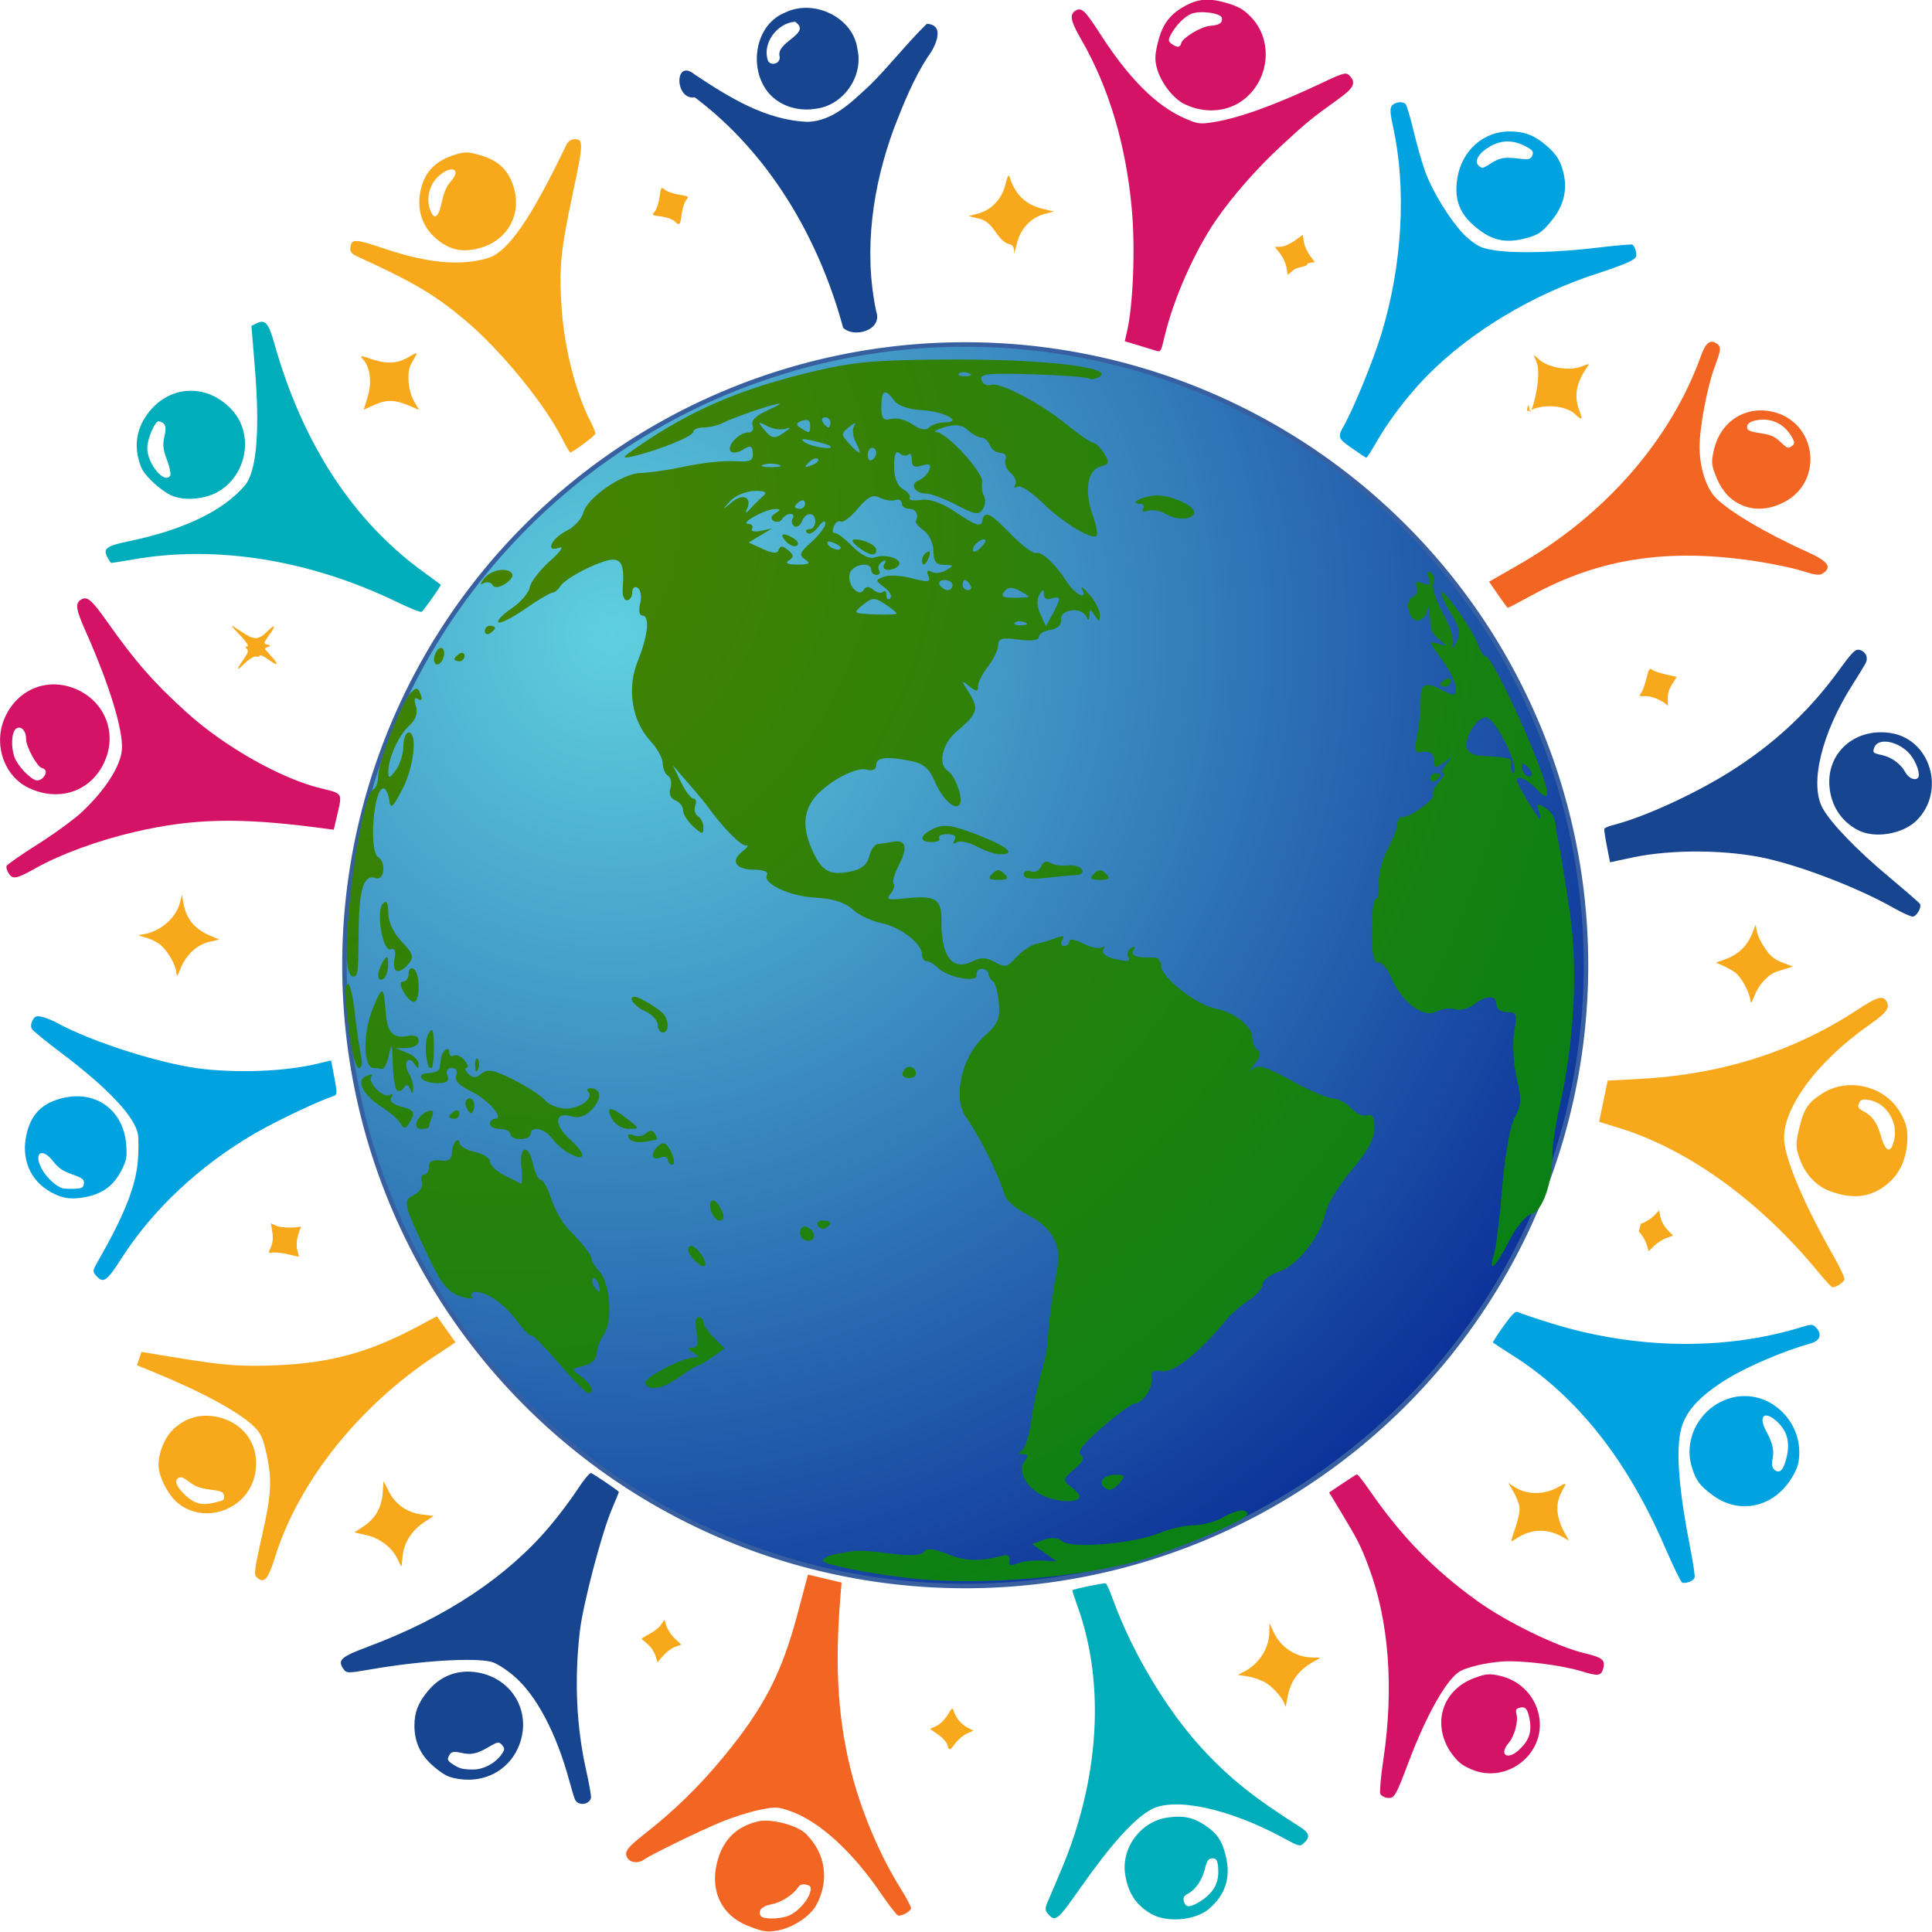 <?xml version="1.0" encoding="UTF-8" standalone="no"?>
<!-- Created with Inkscape (http://www.inkscape.org/) -->

<svg
   width="300"
   height="300"
   viewBox="0 0 79.375 79.375"
   version="1.1"
   id="svg1"
   xml:space="preserve"
   sodipodi:docname="favicon.svg"
   inkscape:version="1.3.2 (091e20e, 2023-11-25, custom)"
   xmlns:inkscape="http://www.inkscape.org/namespaces/inkscape"
   xmlns:sodipodi="http://sodipodi.sourceforge.net/DTD/sodipodi-0.dtd"
   xmlns:xlink="http://www.w3.org/1999/xlink"
   xmlns="http://www.w3.org/2000/svg"
   xmlns:svg="http://www.w3.org/2000/svg"><sodipodi:namedview
     id="namedview1"
     pagecolor="#505050"
     bordercolor="#eeeeee"
     borderopacity="1"
     inkscape:showpageshadow="0"
     inkscape:pageopacity="0"
     inkscape:pagecheckerboard="0"
     inkscape:deskcolor="#505050"
     inkscape:zoom="1.6966682"
     inkscape:cx="150.29456"
     inkscape:cy="149.99986"
     inkscape:window-width="1366"
     inkscape:window-height="705"
     inkscape:window-x="-8"
     inkscape:window-y="-8"
     inkscape:window-maximized="1"
     inkscape:current-layer="svg1" /><defs
     id="defs1"><radialGradient
       id="radialGradient4214"
       gradientUnits="userSpaceOnUse"
       cy="188.82"
       cx="269.59"
       r="250.61"
       gradientTransform="matrix(0.63,0,0,0.63,51.586,-36.081)"><stop
         id="stop4207"
         style="stop-color:#0089af"
         offset="0" /><stop
         id="stop4208"
         style="stop-color:#000092;stop-opacity:1;"
         offset="1" /></radialGradient><radialGradient
       id="radialGradient4215"
       gradientUnits="userSpaceOnUse"
       cy="165.75"
       cx="246.85"
       gradientTransform="matrix(0.636,0,0,0.633,49.932,-36.118)"
       r="280.09"><stop
         id="stop1709"
         style="stop-color:#5e6700"
         offset="0" /><stop
         id="stop1710"
         style="stop-color:#008000;stop-opacity:1;"
         offset="1" /></radialGradient><radialGradient
       inkscape:collect="always"
       xlink:href="#radialGradient58-78-8-9"
       id="radialGradient56-2-7-7"
       gradientUnits="userSpaceOnUse"
       gradientTransform="matrix(0.63,0,0,0.63,51.586,-36.081)"
       cx="269.59"
       cy="188.82"
       r="250.61" /><radialGradient
       id="radialGradient58-78-8-9"
       gradientUnits="userSpaceOnUse"
       cy="188.82"
       cx="269.59"
       r="250.61"
       gradientTransform="matrix(0.63,0,0,0.63,51.586,-36.081)"><stop
         id="stop57-1-8-4"
         style="stop-color:#5fd0df;stop-opacity:1;"
         offset="0" /><stop
         id="stop58-98-9-0"
         style="stop-color:#001b8f;stop-opacity:1;"
         offset="1" /></radialGradient><radialGradient
       inkscape:collect="always"
       xlink:href="#radialGradient81-9-2-5"
       id="radialGradient57-5-6-6"
       gradientUnits="userSpaceOnUse"
       gradientTransform="matrix(0.636,0,0,0.633,49.932,-36.118)"
       cx="246.85"
       cy="165.75"
       r="280.09" /><radialGradient
       id="radialGradient81-9-2-5"
       gradientUnits="userSpaceOnUse"
       cy="165.75"
       cx="246.85"
       gradientTransform="matrix(0.636,0,0,0.633,49.932,-36.118)"
       r="280.09"><stop
         id="stop80-33-2-3"
         style="stop-color:#498200;stop-opacity:1;"
         offset="0" /><stop
         id="stop81-7-6-6"
         style="stop-color:#008018;stop-opacity:1;"
         offset="1" /></radialGradient></defs><g
     id="g927-5-5"
     transform="matrix(0.345,0,0,0.345,31.627,-127.199)"
     inkscape:export-filename="logo-300x300.jpg"
     inkscape:export-xdpi="96"
     inkscape:export-ydpi="96"><g
       id="g250089-0-7-8"
       transform="matrix(0.954,0,0,0.954,-230.079,365.253)"
       style="stroke-width:1.048"><path
         id="path2335-6-4-0-6"
         style="color:#000000;display:block;fill:url(#radialGradient56-2-7-7);fill-rule:evenodd;stroke:#3860a1;stroke-width:0.566"
         d="m 343.053,124.094 a 77.487,77.487 0 1 1 -154.974,0 77.487,77.487 0 1 1 154.974,0 z" /><path
         id="path1086-1-0-8-6"
         style="fill:url(#radialGradient57-5-6-6);stroke-width:0.83"
         d="m 258.586,200.601 c -4.822,-0.546 -10.495,-1.662 -10.781,-2.119 -0.171,-0.279 0.615,-0.685 1.745,-0.907 2.703,-0.52 2.748,-0.52 6.885,-0.019 2.354,0.292 3.712,0.203 3.998,-0.26 0.298,-0.495 1.174,-0.4 2.944,0.311 2.259,0.901 4.023,0.945 6.948,0.165 0.558,-0.146 0.876,0.108 0.768,0.616 -0.133,0.616 0.152,0.73 0.952,0.393 0.622,-0.267 1.992,-0.431 3.039,-0.381 l 1.904,0.108 -1.529,-1.079 -1.529,-1.079 1.453,-0.539 c 0.926,-0.343 1.77,-0.267 2.335,0.203 1.136,0.939 8.941,0.267 12.075,-1.041 1.244,-0.52 3.154,-0.958 4.245,-0.971 1.091,-0.013 2.697,-0.425 3.572,-0.926 1.764,-1.009 3.173,-1.212 3.173,-0.457 0,0.571 -6.225,3.338 -11.739,5.229 -7.494,2.557 -21.2,3.801 -30.458,2.754 z m 16.948,-10.184 c -2.278,-0.933 -3.553,-3.198 -2.519,-4.48 0.451,-0.558 0.381,-0.8 -0.235,-0.806 -0.609,-0.006 -0.654,-0.146 -0.14,-0.476 0.4,-0.254 0.926,-1.891 1.161,-3.636 0.235,-1.745 0.806,-4.461 1.256,-6.028 0.457,-1.574 0.825,-3.426 0.825,-4.124 -0.013,-1.345 0.546,-5.578 1.193,-9.093 0.52,-2.817 -0.736,-5 -3.75,-6.542 -1.333,-0.679 -2.583,-1.726 -2.773,-2.322 -0.945,-2.951 -3.141,-7.38 -4.886,-9.848 -1.707,-2.418 -0.546,-7.576 2.278,-10.095 1.701,-1.517 1.992,-2.183 1.821,-4.163 -0.108,-1.294 -0.431,-2.5 -0.711,-2.671 -0.286,-0.178 -0.539,-0.603 -0.577,-0.952 -0.032,-0.349 -0.412,-0.635 -0.85,-0.635 -0.438,0 -0.723,0.349 -0.641,0.774 0.197,1.009 -3.604,0.305 -4.797,-0.882 -0.463,-0.463 -1.104,-0.844 -1.428,-0.844 -0.324,0 -0.59,-0.381 -0.59,-0.844 0,-1.358 -2.678,-3.426 -5.076,-3.915 -1.225,-0.247 -2.849,-1.028 -3.611,-1.732 -0.933,-0.857 -2.456,-1.333 -4.613,-1.447 -3.306,-0.178 -6.701,-1.802 -6.034,-2.874 0.203,-0.336 -0.482,-0.609 -1.529,-0.609 -2.38,0 -3.109,-1.066 -1.567,-2.272 0.647,-0.508 0.863,-0.844 0.482,-0.755 -0.577,0.146 -3.014,-2.335 -4.835,-4.905 -0.247,-0.349 -1.313,-1.637 -2.373,-2.855 l -1.929,-2.221 0.996,2.062 c 0.546,1.136 1.25,2.062 1.561,2.062 0.311,0 0.412,0.4 0.228,0.888 -0.19,0.489 -0.038,1.072 0.336,1.307 0.374,0.228 0.679,0.876 0.679,1.428 0,0.882 -0.165,0.869 -1.269,-0.133 -0.698,-0.635 -1.269,-1.542 -1.269,-2.024 0,-0.476 -0.438,-1.041 -0.971,-1.244 -0.596,-0.228 -0.831,-0.819 -0.609,-1.517 0.197,-0.622 0.064,-1.32 -0.298,-1.548 -0.362,-0.222 -0.66,-0.92 -0.66,-1.542 0,-0.628 -0.692,-1.885 -1.529,-2.792 -2.335,-2.513 -2.976,-6.58 -1.58,-10.013 1.275,-3.154 1.523,-5.654 0.558,-5.654 -0.368,0 -0.482,-0.66 -0.267,-1.517 0.209,-0.838 0.07,-1.707 -0.305,-1.942 -0.381,-0.235 -0.685,0.019 -0.685,0.565 0,0.546 -0.298,0.99 -0.66,0.99 -0.362,0 -0.603,-0.641 -0.533,-1.428 0.228,-2.709 -0.083,-3.649 -1.212,-3.649 -1.44,0 -5.914,2.259 -6.574,3.319 -0.273,0.444 -0.717,0.806 -0.99,0.812 -0.279,0.006 -1.821,0.92 -3.433,2.037 -1.618,1.117 -3.103,1.866 -3.306,1.656 -0.209,-0.203 0.539,-0.99 1.656,-1.739 1.117,-0.755 2.132,-1.935 2.253,-2.621 0.121,-0.685 1.263,-2.17 2.538,-3.306 1.282,-1.129 1.789,-1.872 1.129,-1.643 -1.821,0.635 -0.958,-1.199 1.022,-2.164 0.895,-0.438 1.796,-1.44 2.005,-2.221 0.501,-1.885 4.886,-4.911 7.158,-4.943 0.99,-0.013 3.515,-0.381 5.609,-0.831 2.094,-0.444 4.861,-0.736 6.142,-0.647 1.923,0.127 2.322,-0.051 2.253,-0.996 -0.07,-0.939 -0.298,-1.028 -1.199,-0.463 -0.609,0.381 -1.307,0.495 -1.548,0.26 -0.603,-0.609 0.964,-2.373 2.113,-2.373 0.552,0 0.8,-0.374 0.596,-0.901 -0.228,-0.59 0.451,-1.25 1.992,-1.929 1.288,-0.565 1.77,-0.901 1.072,-0.742 -1.675,0.381 -5.432,1.701 -6.815,2.386 -0.603,0.305 -1.675,0.552 -2.38,0.552 -0.698,0 -1.275,0.254 -1.275,0.558 0,0.552 -4.524,2.367 -7.614,3.058 -1.377,0.305 -1.288,0.146 0.635,-1.174 6.872,-4.721 12.976,-7.323 22.393,-9.537 4.829,-1.129 7.83,-1.371 17.266,-1.39 11.384,-0.019 19.924,1.003 18.046,2.157 -0.47,0.292 -1.091,0.381 -1.383,0.203 -0.292,-0.178 -3.496,-0.412 -7.119,-0.52 -5.533,-0.159 -6.536,-0.044 -6.244,0.723 0.197,0.508 0.711,0.78 1.149,0.609 1.091,-0.419 6.212,2.259 9.531,4.975 1.504,1.231 2.97,2.24 3.268,2.24 0.292,0 0.901,0.59 1.358,1.32 0.717,1.155 0.666,1.358 -0.419,1.643 -1.637,0.425 -2.081,3.008 -1.034,5.971 0.457,1.307 0.698,2.513 0.527,2.678 -0.577,0.584 -4.328,-1.701 -6.77,-4.118 -1.352,-1.333 -2.754,-2.24 -3.128,-2.005 -0.374,0.228 -0.495,0.121 -0.273,-0.241 0.228,-0.368 -0.025,-1.028 -0.565,-1.472 -0.533,-0.444 -0.825,-1.187 -0.647,-1.656 0.184,-0.476 -0.089,-0.85 -0.622,-0.85 -0.527,0 -1.117,-0.431 -1.32,-0.952 -0.203,-0.527 -0.666,-0.952 -1.041,-0.952 -0.368,0 -1.136,-0.419 -1.707,-0.933 -0.755,-0.685 -1.523,-0.787 -2.906,-0.374 -1.028,0.311 -1.491,0.59 -1.028,0.615 1.364,0.089 5.908,5.064 5.711,6.257 -0.095,0.603 0.013,1.396 0.241,1.764 0.228,0.362 0.159,1.079 -0.159,1.586 -0.489,0.78 -0.984,0.704 -3.287,-0.508 -1.498,-0.787 -3.198,-1.434 -3.788,-1.428 -1.44,0 -2.107,-1.187 -0.92,-1.643 0.52,-0.197 1.104,-0.787 1.307,-1.301 0.267,-0.711 0.044,-0.844 -0.907,-0.546 -0.933,0.298 -1.263,0.114 -1.263,-0.698 0,-0.603 -0.19,-0.914 -0.419,-0.685 -0.228,0.235 -0.73,0.159 -1.11,-0.152 -0.476,-0.4 -0.692,0.108 -0.685,1.637 0.006,1.447 0.393,2.43 1.123,2.843 0.616,0.343 0.984,0.838 0.819,1.104 -0.159,0.267 0.476,0.368 1.415,0.235 1.155,-0.171 2.64,0.374 4.569,1.675 2.202,1.491 2.9,1.72 3.058,1.003 0.317,-1.421 0.907,-1.155 3.611,1.612 1.371,1.402 2.767,2.456 3.103,2.341 0.717,-0.241 2.373,1.307 3.902,3.636 1.066,1.631 2.621,2.329 1.859,0.838 -0.222,-0.438 0.19,-0.121 0.914,0.704 0.723,0.825 1.313,1.967 1.307,2.538 -0.006,0.901 -0.089,0.914 -0.622,0.089 -0.546,-0.844 -0.622,-0.844 -0.673,0 -0.044,0.654 -0.165,0.704 -0.381,0.159 -0.514,-1.269 -3.262,-0.99 -3.16,0.317 0.057,0.704 -0.438,1.187 -1.339,1.313 -0.787,0.108 -1.428,0.508 -1.428,0.876 0,0.419 -0.958,0.546 -2.538,0.336 -2.075,-0.279 -2.544,-0.152 -2.551,0.704 -0.013,0.577 -0.577,1.764 -1.256,2.64 -0.685,0.869 -1.25,1.98 -1.256,2.456 -0.013,0.736 -0.184,0.736 -1.11,0 -1.022,-0.806 -1.022,-0.742 0.025,0.895 1.237,1.942 1.028,2.583 -1.599,4.791 -1.789,1.504 -2.373,4.105 -1.098,4.892 0.933,0.577 1.954,3.439 1.498,4.182 -0.552,0.888 -2.221,-0.685 -3.192,-3.014 -0.603,-1.434 -1.377,-2.088 -2.836,-2.38 -3.122,-0.622 -4.391,-0.482 -4.391,0.495 0,0.571 -0.444,0.774 -1.244,0.565 -1.44,-0.374 -5.298,1.821 -6.688,3.807 -1.225,1.745 -1.206,3.839 0.051,6.485 1.168,2.462 2.113,2.951 4.721,2.424 1.307,-0.26 2.024,-0.85 2.284,-1.885 0.209,-0.825 0.704,-1.529 1.104,-1.555 0.4,-0.025 1.218,-0.14 1.827,-0.26 1.656,-0.317 1.923,0.673 0.78,2.887 -0.565,1.091 -0.863,2.145 -0.666,2.341 0.197,0.197 0.032,0.755 -0.374,1.237 -0.603,0.723 -0.311,0.831 1.669,0.609 3.928,-0.431 4.708,0.019 4.67,2.722 -0.063,4.55 1.415,6.447 3.966,5.083 0.844,-0.451 1.605,-0.451 2.449,0 1.637,0.876 1.713,0.863 3.097,-0.628 0.66,-0.711 1.745,-1.396 2.405,-1.529 0.66,-0.14 1.751,-0.463 2.418,-0.723 0.857,-0.336 1.079,-0.26 0.755,0.26 -0.247,0.406 -0.152,0.742 0.216,0.742 0.368,0 0.673,-0.267 0.673,-0.596 0,-0.33 0.761,-0.203 1.701,0.286 0.933,0.482 1.973,0.711 2.316,0.495 0.343,-0.209 0.438,-0.083 0.209,0.279 -0.222,0.362 0.235,0.831 1.015,1.041 1.999,0.539 2.5,0.489 2.081,-0.19 -0.197,-0.324 -0.032,-0.8 0.381,-1.053 0.463,-0.286 0.571,-0.184 0.286,0.273 -0.419,0.685 0.463,0.99 2.64,0.907 0.438,-0.019 0.8,0.438 0.806,1.009 0.013,1.453 4.34,4.873 6.777,5.355 2.449,0.482 4.632,2.234 4.632,3.718 0,0.603 0.305,1.282 0.673,1.51 0.444,0.273 0.286,0.888 -0.457,1.783 -0.622,0.749 -0.73,1.009 -0.241,0.577 0.73,-0.635 1.656,-0.368 4.924,1.428 2.215,1.218 4.543,2.215 5.178,2.215 0.628,0 1.65,0.552 2.259,1.225 0.609,0.673 1.51,1.072 1.999,0.882 0.647,-0.247 0.895,0.19 0.895,1.58 0,1.352 -0.831,2.893 -2.824,5.229 -1.555,1.821 -3.014,4.194 -3.255,5.286 -0.647,3.001 -3.496,6.625 -5.819,7.411 -1.136,0.381 -2.062,1.091 -2.062,1.58 0,0.489 -0.787,1.396 -1.745,2.011 -0.958,0.616 -2.259,1.758 -2.887,2.538 -3.122,3.852 -6.517,6.555 -7.925,6.307 -1.098,-0.19 -1.409,0.013 -1.269,0.838 0.197,1.168 -1.168,3.185 -2.157,3.185 -0.33,0 -2.151,1.339 -4.048,2.976 -2.291,1.98 -3.192,3.135 -2.684,3.446 0.533,0.33 0.292,0.863 -0.793,1.783 -1.459,1.231 -1.485,1.364 -0.444,2.176 0.609,0.476 1.11,1.015 1.11,1.193 0,0.806 -2.399,0.831 -4.308,0.044 z M 272.984,81.283 c -0.463,-0.184 -1.009,-0.165 -1.218,0.044 -0.209,0.216 0.165,0.362 0.831,0.336 0.742,-0.032 0.888,-0.178 0.387,-0.381 z m 4.296,-2.881 c 0.013,-0.247 -0.406,-0.292 -0.926,-0.089 -0.558,0.209 -0.958,0.006 -0.964,-0.495 -0.006,-0.704 -0.114,-0.698 -0.571,0.032 -0.343,0.539 -0.292,1.491 0.127,2.411 l 0.692,1.523 0.812,-1.466 c 0.444,-0.8 0.819,-1.662 0.831,-1.916 z m -20.28,1.783 c 0,-0.127 -0.654,-0.654 -1.453,-1.18 -1.301,-0.85 -1.586,-0.838 -2.76,0.114 -1.269,1.028 -1.231,1.06 1.453,1.18 1.517,0.063 2.76,0.013 2.76,-0.114 z m -1.529,-3.268 c -1.149,-0.838 -1.155,-0.901 -0.057,-1.32 0.628,-0.241 2.215,-0.152 3.528,0.197 2.018,0.539 2.322,0.489 2.011,-0.317 -0.235,-0.615 -0.102,-0.793 0.374,-0.495 0.406,0.247 1.237,0.165 1.853,-0.197 1.015,-0.59 0.99,-0.647 -0.235,-0.666 -1.028,-0.013 -1.345,-0.412 -1.345,-1.713 0,-0.933 -0.533,-2.088 -1.193,-2.57 -0.654,-0.476 -1.117,-0.996 -1.028,-1.155 0.438,-0.806 0.051,-1.561 -0.793,-1.561 -0.527,0 -0.952,-0.311 -0.952,-0.685 0,-0.381 -0.355,-0.565 -0.793,-0.406 -0.438,0.159 -1.301,0.025 -1.923,-0.292 -0.869,-0.451 -1.485,-0.146 -2.754,1.352 -0.895,1.066 -1.859,1.796 -2.138,1.624 -0.279,-0.178 -0.673,0.108 -0.869,0.622 -0.197,0.52 -0.159,0.882 0.089,0.8 0.254,-0.076 1.256,0.666 2.227,1.656 1.11,1.117 2.157,1.643 2.786,1.402 1.313,-0.508 3.503,0.184 3.027,0.952 -0.197,0.324 -0.787,0.59 -1.313,0.59 -0.558,0 -0.761,-0.305 -0.501,-0.736 0.286,-0.457 0.178,-0.558 -0.286,-0.273 -0.412,0.254 -0.577,0.73 -0.381,1.053 0.203,0.324 0.063,0.59 -0.305,0.59 -0.368,0 -0.673,-0.286 -0.673,-0.635 0,-1.117 -2.38,-0.679 -2.684,0.495 -0.349,1.333 1.129,3.02 1.758,2.005 0.279,-0.457 0.647,-0.457 1.199,0 0.438,0.362 0.984,0.476 1.212,0.241 0.228,-0.228 0.419,-0.032 0.419,0.431 0,0.463 0.216,0.635 0.476,0.368 0.26,-0.26 -0.07,-0.869 -0.736,-1.358 z m 4.702,-3.414 c 0,-0.33 0.279,-0.774 0.628,-0.984 0.355,-0.222 0.463,0.032 0.247,0.596 -0.419,1.098 -0.876,1.301 -0.876,0.387 z m -7.97,-1.605 c -0.679,-0.514 -0.901,-0.939 -0.489,-0.952 1.206,-0.032 2.748,0.704 2.748,1.32 0,0.831 -0.863,0.692 -2.259,-0.368 z m 21.295,6.187 c 0,-0.07 -0.539,-0.425 -1.206,-0.774 -0.857,-0.463 -1.383,-0.425 -1.847,0.133 -0.489,0.584 -0.19,0.78 1.199,0.78 1.022,0 1.853,-0.063 1.853,-0.14 z m -9.518,-1.447 c 0,-0.349 -0.444,-0.635 -0.99,-0.635 -0.546,0 -0.812,0.286 -0.596,0.635 0.216,0.349 0.66,0.635 0.99,0.635 0.33,0 0.596,-0.286 0.596,-0.635 z m 2.221,0 c -0.216,-0.349 -0.52,-0.635 -0.673,-0.635 -0.152,0 -0.279,0.286 -0.279,0.635 0,0.349 0.305,0.635 0.673,0.635 0.368,0 0.495,-0.286 0.279,-0.635 z m -20.622,-3.192 c -0.806,-0.539 -0.685,-0.876 0.793,-2.183 0.958,-0.85 1.745,-1.897 1.745,-2.329 0,-0.438 -0.406,-0.235 -0.901,0.444 -0.495,0.673 -1.11,1.015 -1.377,0.755 -0.26,-0.26 -0.14,-0.476 0.267,-0.476 0.406,0 0.742,-0.431 0.742,-0.952 0,-1.231 -1.199,-1.237 -1.675,-0.006 -0.197,0.527 -0.622,0.787 -0.939,0.59 -0.317,-0.197 -0.412,-0.622 -0.216,-0.945 0.203,-0.324 0.083,-0.59 -0.267,-0.59 -0.349,0 -0.819,0.292 -1.034,0.647 -0.222,0.349 -0.698,0.457 -1.06,0.235 -0.425,-0.26 -0.349,-0.603 0.203,-0.952 0.704,-0.444 0.685,-0.546 -0.089,-0.533 -1.206,0.019 -4.416,1.821 -3.293,1.846 0.457,0.013 0.666,0.286 0.476,0.603 -0.197,0.311 0.286,0.438 1.072,0.273 l 1.428,-0.298 -1.466,0.876 -1.459,0.876 1.764,0.8 c 1.269,0.584 1.827,0.609 1.999,0.095 0.171,-0.514 0.495,-0.501 1.155,0.051 0.742,0.615 0.761,0.863 0.102,1.288 -0.539,0.336 -0.165,0.52 1.079,0.52 1.478,0 1.694,-0.14 0.952,-0.635 z m -2.405,-2.272 c -0.907,-0.977 -0.292,-1.168 1.047,-0.317 0.47,0.298 0.616,0.692 0.317,0.876 -0.305,0.184 -0.914,-0.07 -1.364,-0.558 z m 24.905,-0.152 c -0.355,-0.374 -1.561,0.577 -1.561,1.237 0,0.343 0.4,0.254 0.888,-0.197 0.489,-0.451 0.793,-0.92 0.673,-1.041 z m -18.059,0.926 c 0,-0.14 -0.444,-0.419 -0.984,-0.628 -0.565,-0.216 -0.819,-0.114 -0.596,0.247 0.368,0.603 1.58,0.895 1.58,0.381 z m -9.658,-6.441 c 0.552,-0.476 0.235,-0.647 -1.136,-0.615 -1.041,0.025 -2.392,0.596 -3.008,1.275 -1.091,1.199 -1.085,1.206 0.254,0.095 1.421,-1.174 2.576,-0.52 1.796,1.015 -0.216,0.438 -0.006,0.362 0.47,-0.159 0.476,-0.527 1.212,-1.25 1.624,-1.612 z m 5.216,0.939 c 0,-0.368 -0.286,-0.495 -0.635,-0.279 -0.349,0.216 -0.635,0.52 -0.635,0.673 0,0.152 0.286,0.279 0.635,0.279 0.349,0 0.635,-0.305 0.635,-0.673 z m -3.344,-4.841 c -0.615,-0.165 -1.472,-0.152 -1.904,0.019 -0.431,0.178 0.076,0.305 1.123,0.292 1.047,-0.013 1.396,-0.152 0.78,-0.311 z m 4.949,-0.711 c -0.197,-0.197 -0.711,0 -1.142,0.438 -0.622,0.622 -0.546,0.698 0.355,0.349 0.628,-0.235 0.977,-0.59 0.787,-0.787 z m 7.278,-0.793 c 0,-0.33 -0.241,-0.596 -0.527,-0.596 -0.292,0 -0.533,0.412 -0.533,0.926 0,0.508 0.241,0.774 0.533,0.596 0.286,-0.184 0.527,-0.596 0.527,-0.926 z m -2.544,-1.244 c -0.381,-0.704 -0.476,-1.637 -0.222,-2.062 0.298,-0.495 0.07,-0.451 -0.616,0.102 -1.022,0.831 -1.028,0.958 -0.025,2.062 1.39,1.536 1.72,1.498 0.863,-0.102 z m -3.217,0.419 c -0.146,-0.127 -1.123,-0.419 -2.17,-0.654 -1.39,-0.311 -1.65,-0.254 -0.952,0.216 0.857,0.584 3.756,0.99 3.122,0.438 z m -5.66,-1.732 c 0.844,-0.603 0.844,-0.641 0,-0.393 -0.527,0.152 -1.523,-0.013 -2.221,-0.374 -1.136,-0.584 -1.18,-0.539 -0.4,0.406 1.015,1.225 1.333,1.269 2.621,0.362 z m 3.173,-0.876 c 0,-0.59 -0.368,-0.787 -1.003,-0.546 -0.812,0.311 -0.844,0.489 -0.159,0.92 1.123,0.717 1.161,0.704 1.161,-0.374 z m 16.752,-0.336 c 2.494,0 -0.057,-1.39 -2.811,-1.529 -1.656,-0.089 -2.982,-0.546 -3.465,-1.212 -1.129,-1.542 -1.593,-1.32 -1.593,0.78 0,1.51 0.222,1.783 1.231,1.523 0.673,-0.178 1.878,0.127 2.671,0.685 0.952,0.666 1.65,0.793 2.069,0.381 0.343,-0.349 1.199,-0.628 1.897,-0.628 z m -14.214,0 c 0,-0.349 -0.305,-0.635 -0.673,-0.635 -0.368,0 -0.495,0.286 -0.279,0.635 0.216,0.349 0.52,0.635 0.673,0.635 0.152,0 0.279,-0.286 0.279,-0.635 z m 17.253,-6.142 c -0.463,-0.184 -1.009,-0.165 -1.218,0.044 -0.209,0.216 0.165,0.362 0.831,0.336 0.742,-0.032 0.888,-0.178 0.387,-0.381 z m 16.815,138.988 c -0.673,-0.679 0.19,-1.498 1.58,-1.498 1.091,0 1.18,0.159 0.52,0.952 -0.857,1.028 -1.459,1.187 -2.1,0.546 z M 214.803,173.741 c -1.745,-2.031 -3.287,-3.585 -3.426,-3.452 -0.146,0.133 -0.933,-0.673 -1.764,-1.796 -1.536,-2.088 -3.674,-3.591 -5.159,-3.636 -0.457,-0.006 -0.66,0.254 -0.457,0.59 0.228,0.362 -0.387,0.343 -1.529,-0.057 -1.485,-0.514 -2.341,-1.593 -3.902,-4.892 -3.211,-6.796 -3.249,-6.967 -1.777,-7.754 0.736,-0.393 1.149,-1.085 0.952,-1.599 -0.19,-0.495 -0.07,-0.901 0.267,-0.901 0.336,0 0.616,-0.444 0.616,-0.99 0,-0.666 0.47,-0.926 1.428,-0.793 0.99,0.133 1.428,-0.133 1.434,-0.869 0.006,-0.584 0.222,-1.275 0.476,-1.536 0.26,-0.254 0.47,-0.152 0.47,0.222 0,0.381 0.857,0.882 1.904,1.11 1.047,0.228 1.904,0.78 1.904,1.218 0,0.438 0.787,1.193 1.745,1.675 0.958,0.476 1.904,0.958 2.094,1.06 0.19,0.108 0.235,-0.812 0.089,-2.037 -0.317,-2.735 0.876,-3.008 1.466,-0.33 0.228,1.047 0.66,1.904 0.952,1.904 0.292,0 0.888,1.072 1.313,2.38 0.425,1.307 1.377,2.995 2.113,3.744 1.91,1.961 2.919,3.274 2.919,3.795 0,0.247 0.451,0.952 0.996,1.555 1.339,1.478 1.656,6.237 0.527,7.849 -0.489,0.698 -0.888,1.77 -0.888,2.38 0,0.666 -0.654,1.282 -1.618,1.523 -1.599,0.4 -1.605,0.419 -0.317,1.32 1.269,0.888 1.77,2.151 0.825,2.062 -0.26,-0.025 -1.904,-1.707 -3.649,-3.744 z m 4.975,-9.88 c -0.203,-0.539 -0.508,-0.844 -0.673,-0.679 -0.171,0.165 -0.114,0.609 0.114,0.977 0.622,1.015 0.99,0.819 0.558,-0.298 z m 5.844,12.456 c -0.374,-0.609 4.492,-3.223 6.034,-3.242 0.768,-0.006 0.761,-0.108 -0.038,-0.622 -0.749,-0.482 -0.768,-0.615 -0.083,-0.628 0.635,-0.006 0.768,-0.533 0.495,-1.91 -0.216,-1.072 -0.114,-1.904 0.235,-1.904 0.343,0 0.622,0.286 0.622,0.635 0,0.349 0.596,1.231 1.326,1.961 l 1.326,1.326 -1.485,1.047 c -0.819,0.577 -1.631,1.053 -1.802,1.053 -0.178,0.006 -1.218,0.647 -2.322,1.434 -2.1,1.498 -3.706,1.815 -4.308,0.85 z m 6.123,-15.413 c -0.419,-0.419 -0.761,-0.99 -0.761,-1.269 0,-0.933 0.958,-0.52 1.758,0.761 0.863,1.39 0.216,1.72 -0.996,0.508 z m 99.812,-0.666 c 0.254,-0.787 0.723,-4.569 1.041,-8.408 0.343,-4.131 0.984,-7.703 1.567,-8.757 0.838,-1.498 0.876,-2.272 0.241,-4.899 -0.412,-1.739 -0.552,-4.258 -0.317,-5.679 0.393,-2.31 0.305,-2.557 -0.888,-2.557 -0.755,0 -1.326,-0.412 -1.326,-0.952 0,-1.199 -1.218,-1.193 -2.824,0.025 -0.679,0.514 -1.739,0.774 -2.354,0.577 -0.616,-0.197 -1.669,-0.063 -2.348,0.298 -1.586,0.85 -4.321,-1.199 -5.565,-4.175 -0.489,-1.168 -1.237,-2.043 -1.669,-1.961 -0.565,0.114 -0.787,-1.047 -0.787,-4.061 0,-2.322 0.222,-4.086 0.501,-3.915 0.273,0.165 0.438,-0.647 0.362,-1.808 -0.07,-1.161 0.412,-3.116 1.079,-4.334 0.673,-1.225 1.218,-2.652 1.225,-3.173 0.006,-0.527 0.292,-0.914 0.641,-0.863 0.876,0.121 4.283,-2.367 3.839,-2.805 -0.19,-0.197 0.121,-0.876 0.698,-1.517 0.577,-0.641 0.831,-1.161 0.558,-1.161 -0.273,0 -0.102,-0.501 0.381,-1.11 0.787,-1.009 0.768,-1.028 -0.241,-0.241 -0.609,0.482 -1.149,0.692 -1.193,0.476 -0.038,-0.216 -0.121,-0.749 -0.171,-1.187 -0.051,-0.438 -0.628,-0.698 -1.282,-0.584 -1.053,0.184 -1.129,-0.07 -0.723,-2.221 0.26,-1.339 0.444,-3.103 0.412,-3.921 -0.083,-2.322 0.495,-2.709 2.519,-1.662 1.739,0.901 1.866,0.882 1.866,-0.197 0,-0.641 -0.717,-2.132 -1.586,-3.312 -1.891,-2.557 -1.897,-2.595 -0.476,-2.151 1.003,0.317 1.015,0.273 0.095,-0.495 -1.098,-0.914 -1.168,-1.091 -1.282,-3.223 -0.051,-1.072 -0.146,-1.155 -0.362,-0.317 -0.159,0.609 -0.666,1.11 -1.123,1.11 -1.168,0 -1.726,-2.532 -0.654,-2.944 0.476,-0.184 0.711,-0.742 0.514,-1.237 -0.247,-0.66 -0.032,-0.793 0.787,-0.476 0.888,0.343 1.041,0.197 0.711,-0.66 -0.26,-0.692 -0.171,-0.939 0.254,-0.679 0.368,0.228 0.508,0.831 0.311,1.345 -0.197,0.508 0.349,2.189 1.212,3.731 0.863,1.548 1.421,3.312 1.244,3.928 -0.184,0.635 0,0.52 0.412,-0.267 0.603,-1.149 0.489,-1.783 -0.685,-3.687 -0.78,-1.263 -1.294,-2.418 -1.149,-2.57 0.374,-0.374 4.074,4.937 4.607,6.612 0.235,0.736 0.635,1.345 0.888,1.345 0.971,0 7.703,14.981 7.703,17.145 0,0.552 -0.463,0.368 -1.294,-0.527 -1.161,-1.25 -2.513,-1.847 -2.513,-1.11 0,0.438 2.633,4.797 2.9,4.797 0.127,0 0.051,-0.47 -0.165,-1.041 -0.33,-0.857 -0.19,-0.926 0.768,-0.387 0.641,0.355 1.218,1.18 1.288,1.834 0.07,0.647 0.305,2.037 0.527,3.084 0.222,1.047 0.819,4.822 1.333,8.395 1.003,7.018 0.514,16.066 -1.313,24.093 -0.495,2.17 -0.895,4.88 -0.901,6.028 -0.006,3.503 -1.244,6.967 -2.614,7.323 -0.685,0.184 -1.954,1.72 -2.817,3.42 -1.624,3.211 -2.665,4.137 -1.859,1.662 z m 4.239,-60.896 c -0.457,-0.457 -0.749,-0.489 -0.749,-0.095 0,0.85 0.749,1.599 1.174,1.174 0.178,-0.178 -0.013,-0.666 -0.425,-1.079 z m -1.669,-0.019 c -0.533,-2.418 -2.703,-6.174 -3.572,-6.18 -1.161,-0.006 -2.767,2.64 -2.354,3.883 0.152,0.463 0.831,0.869 1.504,0.907 3.293,0.171 4.067,0.317 3.998,0.755 -0.114,0.736 0.044,1.428 0.336,1.428 0.146,0 0.184,-0.355 0.089,-0.793 z M 244.944,157.491 c 0,-0.558 0.336,-0.895 0.755,-0.755 1.174,0.393 1.371,1.758 0.247,1.758 -0.552,0 -1.003,-0.451 -1.003,-1.003 z m 2.227,-0.888 c -0.222,-0.355 0.044,-0.647 0.59,-0.647 1.117,0 1.282,0.381 0.4,0.926 -0.324,0.197 -0.774,0.07 -0.99,-0.279 z m -13.281,-1.688 c -0.527,-1.39 0.178,-2.031 0.926,-0.844 0.749,1.187 0.768,1.885 0.044,1.885 -0.317,0 -0.749,-0.47 -0.971,-1.041 z m -5.444,-6.555 c 0,-0.336 -0.431,-0.451 -0.952,-0.247 -1.155,0.444 -1.263,-0.628 -0.152,-1.548 0.596,-0.495 0.99,-0.267 1.529,0.869 0.4,0.85 0.463,1.542 0.146,1.542 -0.311,0 -0.571,-0.279 -0.571,-0.616 z m -12.386,-0.819 c -0.692,-0.381 -1.631,-1.212 -2.088,-1.847 -0.882,-1.237 -2.659,-1.586 -2.659,-0.527 0,0.349 -0.571,0.635 -1.269,0.635 -0.698,0 -1.269,-0.286 -1.269,-0.635 0,-0.349 -0.571,-0.635 -1.269,-0.635 -0.698,0 -1.269,-0.286 -1.269,-0.635 0,-0.349 0.286,-0.635 0.641,-0.635 1.25,0 -0.876,-2.418 -3.033,-3.446 -1.447,-0.685 -2.05,-1.345 -1.815,-1.967 0.216,-0.552 -0.013,-0.933 -0.552,-0.933 -0.552,0 -0.768,0.374 -0.546,0.952 0.267,0.692 -0.076,0.952 -1.256,0.952 -0.888,0 -1.789,-0.286 -2.005,-0.635 -0.216,-0.349 0.197,-0.635 0.914,-0.635 0.717,0 1.345,-0.286 1.383,-0.635 0.044,-0.349 0.121,-0.895 0.159,-1.218 0.133,-0.939 1.034,-1.605 1.034,-0.755 0,0.431 0.254,0.622 0.565,0.431 0.305,-0.19 0.914,0.076 1.345,0.596 0.431,0.52 0.546,0.945 0.26,0.945 -0.286,0 -0.19,0.33 0.216,0.736 0.552,0.552 0.958,0.546 1.662,-0.038 0.742,-0.616 1.542,-0.457 4.029,0.8 1.707,0.869 3.477,2.024 3.934,2.576 0.457,0.552 1.618,1.003 2.583,1.003 1.764,0 3.515,-1.352 2.741,-2.119 -0.228,-0.228 -0.102,-0.419 0.286,-0.419 1.358,0 1.466,1.263 0.235,2.589 -0.838,0.895 -1.669,1.206 -2.519,0.933 -2.221,-0.704 -2.354,1.003 -0.228,2.9 2.075,1.853 1.948,2.855 -0.209,1.662 z m 7.557,-1.853 c -0.298,-0.482 -0.114,-0.603 0.52,-0.362 0.539,0.209 1.269,0.089 1.618,-0.267 0.431,-0.425 0.78,-0.412 1.072,0.051 0.228,0.381 0.336,0.711 0.228,0.736 -2.018,0.489 -3.071,0.438 -3.439,-0.159 z m -28.567,-1.885 c -0.305,-0.489 -1.326,-1.383 -2.278,-1.98 -2.424,-1.548 -3.331,-3.388 -1.929,-3.921 0.59,-0.228 0.869,-0.209 0.622,0.044 -0.647,0.641 1.472,2.836 2.265,2.348 0.362,-0.222 0.451,-0.089 0.203,0.317 -0.267,0.431 0.197,0.869 1.174,1.117 1.739,0.438 1.891,0.742 1.041,2.088 -0.463,0.736 -0.635,0.73 -1.098,-0.013 z m 2.056,-0.171 c 0.19,-0.501 0.78,-1.072 1.32,-1.275 0.698,-0.273 0.863,-0.089 0.584,0.635 -0.216,0.558 -0.387,1.129 -0.387,1.275 0,0.146 -0.419,0.267 -0.933,0.267 -0.546,0 -0.787,-0.374 -0.584,-0.901 z m 24.36,-0.368 c -0.857,-1.599 -0.14,-1.599 1.904,0 1.567,1.225 1.574,1.237 0.178,1.256 -0.768,0.006 -1.707,-0.558 -2.081,-1.256 z m -20.305,-0.279 c 0,-0.152 0.286,-0.457 0.635,-0.673 0.349,-0.216 0.635,-0.089 0.635,0.279 0,0.368 -0.286,0.673 -0.635,0.673 -0.349,0 -0.635,-0.127 -0.635,-0.279 z m 2.272,-0.907 c -0.273,-0.438 -0.324,-0.971 -0.114,-1.18 0.565,-0.571 1.187,0.267 0.882,1.187 -0.216,0.641 -0.368,0.641 -0.768,-0.006 z m -8.82,-2.399 c -0.235,-0.241 -0.463,-1.745 -0.508,-3.344 -0.064,-2.449 -0.14,-2.614 -0.476,-1.041 -0.222,1.028 -0.616,1.815 -0.876,1.745 -0.26,-0.063 -0.73,-0.121 -1.041,-0.121 -1.288,0 -1.358,-4.334 -0.121,-7.386 1.218,-3.008 1.39,-2.957 1.637,0.47 0.184,2.437 0.92,3.262 2.614,2.938 0.99,-0.19 1.51,0.006 1.51,0.577 0,0.476 -0.641,0.882 -1.428,0.901 l -1.428,0.044 1.428,0.571 c 0.787,0.317 1.421,0.939 1.415,1.39 -0.006,0.622 -0.133,0.615 -0.552,-0.051 -0.298,-0.47 -0.704,-0.603 -0.901,-0.286 -0.197,0.317 -0.095,0.99 0.228,1.498 0.317,0.508 0.565,1.345 0.539,1.872 -0.032,0.742 -0.114,0.761 -0.381,0.089 -0.241,-0.609 -0.476,-0.654 -0.787,-0.152 -0.241,0.393 -0.635,0.52 -0.876,0.286 z m 63.13,-2.126 c 0.317,-0.958 1.339,-1.06 1.637,-0.159 0.146,0.438 -0.209,0.793 -0.793,0.793 -0.584,0 -0.964,-0.286 -0.844,-0.635 z m -53.358,-0.901 c -0.032,-0.666 0.121,-1.041 0.33,-0.831 0.216,0.209 0.235,0.755 0.051,1.218 -0.203,0.501 -0.349,0.355 -0.381,-0.387 z m -15.641,-3.699 c -0.723,-5.946 -0.736,-6.218 -0.247,-6.517 0.247,-0.152 0.641,1.498 0.882,3.674 0.241,2.176 0.596,4.594 0.787,5.381 0.19,0.787 0.057,1.428 -0.292,1.428 -0.355,0 -0.863,-1.783 -1.129,-3.966 z m 9.829,3.807 c -0.476,-1.605 -0.463,-3.331 0.025,-4.175 0.476,-0.812 0.628,-0.425 0.641,1.637 0.013,1.485 -0.127,2.697 -0.298,2.697 -0.178,0 -0.336,-0.07 -0.368,-0.159 z m 28.605,-5.248 c 0,-0.533 -0.717,-1.294 -1.586,-1.688 -1.383,-0.628 -2.195,-1.789 -1.263,-1.789 0.584,0 3.154,1.567 3.63,2.221 0.679,0.92 0.59,2.221 -0.146,2.221 -0.349,0 -0.635,-0.438 -0.635,-0.964 z m -31.727,-4.112 c -0.463,-0.863 -0.47,-1.269 -0.025,-1.269 0.362,0 0.66,-0.444 0.66,-0.99 0,-0.546 0.286,-0.812 0.635,-0.596 0.812,0.501 0.831,4.124 0.019,4.124 -0.336,0 -0.914,-0.571 -1.288,-1.269 z m -3.166,-2.024 c 0.006,-0.457 0.292,-1.263 0.628,-1.783 0.501,-0.774 0.616,-0.692 0.622,0.438 0.006,0.768 -0.273,1.567 -0.622,1.783 -0.349,0.216 -0.628,0.019 -0.628,-0.438 z m -3.896,-1.942 c -0.254,-6.333 1.992,-20.844 3.293,-21.308 0.33,-0.121 0.596,-0.857 0.596,-1.637 0,-1.72 2.951,-9.239 4.086,-10.419 0.679,-0.698 0.882,-0.666 1.212,0.19 0.254,0.66 0.146,0.882 -0.298,0.609 -0.457,-0.286 -0.558,0.006 -0.286,0.869 0.279,0.869 0,1.682 -0.838,2.462 -1.339,1.244 -2.608,4.055 -2.608,5.762 0,0.857 0.152,0.825 0.933,-0.203 0.508,-0.679 0.939,-2.018 0.952,-2.976 0.006,-0.958 0.305,-1.745 0.654,-1.745 1.149,0 0.66,4.347 -0.793,7.119 -1.225,2.322 -1.459,2.513 -1.631,1.288 -0.114,-0.787 -0.438,-1.428 -0.717,-1.428 -1.244,0 -1.847,7.837 -0.666,8.566 1.053,0.654 0.774,3.046 -0.311,2.627 -1.396,-0.533 -2.043,1.301 -2.1,5.939 -0.076,6.263 -0.083,6.345 -0.761,6.345 -0.349,0 -0.673,-0.926 -0.717,-2.062 z m 5.939,-0.102 c 0.19,-1.022 0.038,-1.428 -0.476,-1.231 -1.009,0.381 -1.878,-4.803 -0.964,-5.717 0.457,-0.457 0.66,-0.095 0.66,1.174 0,1.123 0.654,2.525 1.682,3.598 1.409,1.466 1.548,1.916 0.876,2.728 -1.212,1.459 -2.113,1.18 -1.777,-0.552 z m 74.602,-10.654 c 0.59,-0.59 0.933,-0.59 1.523,0 0.59,0.59 0.425,0.761 -0.761,0.761 -1.187,0 -1.352,-0.171 -0.761,-0.761 z m 3.934,0.089 c 0,-0.4 0.406,-0.577 0.901,-0.387 0.495,0.19 1.06,-0.083 1.263,-0.609 0.222,-0.577 0.679,-0.755 1.161,-0.457 0.438,0.279 1.415,0.419 2.164,0.324 0.755,-0.095 1.555,0.127 1.783,0.495 0.235,0.374 -0.089,0.692 -0.73,0.711 -0.635,0.025 -2.36,0.178 -3.845,0.349 -1.796,0.209 -2.697,0.063 -2.697,-0.425 z m 8.757,-0.089 c 0.59,-0.59 0.933,-0.59 1.523,0 0.59,0.59 0.425,0.761 -0.761,0.761 -1.187,0 -1.352,-0.171 -0.761,-0.761 z m -14.639,-3.42 c -0.971,-0.52 -2.088,-0.755 -2.481,-0.508 -0.438,0.273 -0.539,0.159 -0.267,-0.292 0.292,-0.463 -0.032,-0.73 -0.888,-0.73 -0.742,0 -1.206,0.222 -1.034,0.495 0.165,0.279 -0.241,0.501 -0.914,0.501 -1.688,0 -1.536,-0.882 0.305,-1.72 1.231,-0.558 2.272,-0.406 5.394,0.806 3.801,1.472 4.943,2.481 2.754,2.43 -0.609,-0.013 -1.904,-0.457 -2.868,-0.984 z m 56.645,-8.471 c 0,-0.368 0.286,-0.673 0.635,-0.673 0.349,0 0.635,0.127 0.635,0.279 0,0.152 -0.286,0.457 -0.635,0.673 -0.349,0.216 -0.635,0.089 -0.635,-0.279 z m 1.269,-11.739 c 0,-0.152 0.286,-0.457 0.635,-0.673 0.349,-0.216 0.635,-0.089 0.635,0.279 0,0.368 -0.286,0.673 -0.635,0.673 -0.349,0 -0.635,-0.127 -0.635,-0.279 z m -125.638,-3.135 c 0,-0.527 0.286,-1.129 0.635,-1.345 0.349,-0.216 0.635,0.038 0.635,0.558 0,0.527 -0.286,1.129 -0.635,1.345 -0.349,0.216 -0.635,-0.038 -0.635,-0.558 z m 2.538,-0.038 c 0,-0.152 0.286,-0.457 0.635,-0.673 0.349,-0.216 0.635,-0.089 0.635,0.279 0,0.368 -0.286,0.673 -0.635,0.673 -0.349,0 -0.635,-0.127 -0.635,-0.279 z m 3.807,-3.49 c 0,-0.368 0.286,-0.673 0.635,-0.673 0.349,0 0.635,0.127 0.635,0.279 0,0.152 -0.286,0.457 -0.635,0.673 -0.349,0.216 -0.635,0.089 -0.635,-0.279 z m 0.939,-5.774 c -0.216,-0.349 -0.73,-0.425 -1.142,-0.184 -0.425,0.26 -0.374,-0.013 0.121,-0.622 0.907,-1.117 2.951,-1.447 3.496,-0.565 0.171,0.279 -0.228,0.844 -0.888,1.256 -0.774,0.482 -1.339,0.527 -1.586,0.114 z m 83.892,-8.928 c -0.635,-0.368 -1.574,-0.508 -2.094,-0.311 -0.539,0.209 -0.78,0.095 -0.558,-0.26 0.209,-0.349 0.038,-0.628 -0.393,-0.628 -1.409,0 0.032,-0.838 1.751,-1.022 1.973,-0.216 5.508,1.44 4.962,2.316 -0.489,0.793 -2.221,0.742 -3.668,-0.095 z" /></g><g
       id="g926-99-0"><g
         id="g920-4-0"><path
           id="path42-4-1-9-0"
           style="fill:#f7a81b;stroke:none;stroke-width:1"
           d="m -61.178,556.444 c -0.259,-0.265 -0.127,-1.179 0.694,-4.793 1.157,-5.093 1.241,-6.826 0.487,-10.089 -0.392,-1.699 -0.664,-2.258 -1.475,-3.033 -1.835,-1.754 -6.228,-4.123 -12.083,-6.514 l -1.807,-0.738 0.269,-0.793 0.269,-0.793 4.308,0.704 c 5.524,0.902 7.526,1.054 11.701,0.884 6.466,-0.263 11.083,-1.523 16.837,-4.593 l 2.339,-1.248 1.104,1.554 1.104,1.554 -2.466,1.635 c -9.103,6.037 -16.237,15.015 -19.017,23.932 -0.865,2.773 -1.347,3.27 -2.266,2.33 z m -9.222,-8.679 c -1.064,-0.825 -2.111,-2.653 -2.351,-4.106 -0.234,-1.418 0.529,-3.593 1.647,-4.693 1.358,-1.337 3.096,-1.9 4.946,-1.602 3.582,0.577 5.628,3.604 4.804,7.107 -0.937,3.983 -5.848,5.771 -9.046,3.293 z m 4.245,-0.126 c 1.238,-0.304 1.215,-0.285 1.129,-0.922 -0.048,-0.356 -0.348,-0.474 -1.617,-0.637 -1.202,-0.154 -1.768,-0.362 -2.48,-0.91 -0.715,-0.551 -1.007,-0.657 -1.301,-0.475 -0.534,0.331 -0.239,1.063 0.831,2.065 1.079,1.01 1.974,1.239 3.438,0.88 z M 124.777,520.082 c -6.831,-8.318 -15.399,-14.516 -23.548,-17.036 l -2.464,-0.762 0.335,-1.647 c 0.184,-0.906 0.413,-2.01 0.509,-2.454 l 0.175,-0.807 3.706,-0.194 c 9.809,-0.512 18.402,-3.235 26.048,-8.252 2.352,-1.543 2.993,-1.725 3.452,-0.981 0.451,0.732 -0.004,1.355 -2.018,2.761 -6.446,4.501 -10.642,10.321 -10.151,14.082 0.338,2.589 2.528,7.635 5.843,13.459 0.765,1.344 1.354,2.602 1.308,2.796 -0.091,0.388 -1.087,1.018 -1.458,0.922 -0.129,-0.034 -0.91,-0.882 -1.735,-1.887 z m 1.414,-9.566 c -1.651,-0.624 -2.972,-2.089 -3.608,-4.002 -0.433,-1.303 -0.431,-1.647 0.021,-3.52 0.556,-2.302 1.027,-3.002 2.758,-4.1 3.014,-1.912 7.28,-0.922 9.159,2.124 0.917,1.486 1.125,2.599 0.838,4.482 -0.297,1.952 -1.182,3.432 -2.701,4.516 -1.845,1.317 -3.888,1.475 -6.467,0.5 z m 7.718,-6.143 c 0.467,-2.103 -1.01,-4.389 -3.032,-4.693 -0.768,-0.115 -1.01,-0.032 -1.181,0.406 -0.167,0.427 -0.061,0.63 0.466,0.901 1.131,0.581 1.677,1.336 2.153,2.983 0.578,1.999 1.204,2.157 1.594,0.403 z M -24.708,420.96 c -2.131,-4.217 -7.348,-10.586 -11.587,-14.146 -3.616,-3.037 -6.118,-4.515 -12.86,-7.598 -0.602,-0.275 -0.84,-0.55 -0.801,-0.922 0.127,-1.214 0.418,-1.211 4.177,0.048 5.072,1.698 9.008,2.048 12.212,1.084 2.385,-0.717 5.112,-4.66 9.386,-13.573 0.141,-0.293 0.51,-0.552 0.82,-0.576 1.205,-0.092 1.195,0.348 -0.154,6.706 -1.411,6.649 -1.606,8.764 -1.257,13.625 0.337,4.687 1.68,9.904 3.424,13.295 0.344,0.669 0.601,1.319 0.572,1.444 -0.063,0.266 -2.762,2.27 -2.987,2.217 -0.084,-0.02 -0.509,-0.741 -0.944,-1.603 z m -15.022,-23.851 c -1.554,-1.315 -2.248,-3.199 -1.939,-5.265 0.371,-2.481 1.684,-3.959 4.209,-4.738 1.177,-0.363 1.554,-0.351 3.053,0.094 2.103,0.625 3.286,1.761 3.893,3.739 1.058,3.448 -0.878,6.655 -4.47,7.401 -1.903,0.395 -3.231,0.051 -4.746,-1.23 z m 0.679,-4.362 c 0.246,-1.173 0.539,-1.844 1.066,-2.442 1.4,-1.588 -0.076,-2.023 -1.617,-0.477 -0.934,0.937 -1.304,2.455 -0.9,3.695 0.482,1.478 1.041,1.179 1.45,-0.775 z" /><path
           id="path841-16-7"
           style="fill:#00adbb;stroke:none;stroke-width:1"
           d="m -78.843,435.14 c -0.616,-1.12 -0.231,-1.423 2.529,-1.997 6.508,-1.352 11.211,-3.61 13.783,-6.618 1.433,-1.676 1.836,-6.492 1.192,-14.27 l -0.394,-4.76 0.673,-0.325 c 0.96,-0.464 1.384,0.027 2.04,2.364 3.362,11.982 9.384,21.208 17.826,27.311 1.083,0.783 1.989,1.451 2.014,1.485 0.066,0.093 -2.026,3.05 -2.28,3.221 -0.121,0.082 -1.421,-0.432 -2.888,-1.143 -10.371,-5.026 -21.461,-6.83 -31.387,-5.107 -1.437,0.249 -2.653,0.444 -2.703,0.432 -0.05,-0.012 -0.232,-0.279 -0.405,-0.593 z m 7.42,-7.523 c -1.279,-0.647 -3.048,-2.323 -3.422,-3.242 -0.991,-2.437 -0.636,-4.76 1.036,-6.771 2.594,-3.119 6.895,-3.178 9.724,-0.134 3.127,3.365 1.405,9.198 -3.061,10.364 -1.598,0.417 -3.181,0.337 -4.277,-0.218 z m 0.013,-2.275 c 0.117,-0.172 -0.054,-1.02 -0.379,-1.884 -0.473,-1.256 -0.533,-1.819 -0.301,-2.805 0.278,-1.181 0.118,-1.605 -0.675,-1.792 -0.398,-0.094 -1.29,1.89 -1.366,3.038 -0.122,1.837 1.994,4.514 2.721,3.444 z M 33.088,596.566 c -0.301,-0.353 -0.309,-0.656 -0.036,-1.3 0.196,-0.462 0.923,-2.174 1.616,-3.804 4.577,-10.782 5.305,-22.19 2.004,-31.409 -0.368,-1.026 -0.656,-1.919 -0.641,-1.984 0.03,-0.129 3.697,-0.886 3.975,-0.821 0.095,0.022 0.502,0.942 0.905,2.043 2.326,6.357 6.497,13.274 10.746,17.821 3.23,3.457 6.016,5.673 11.556,9.189 1.067,0.677 1.161,1.211 0.336,1.918 -0.443,0.38 -0.52,0.359 -2.412,-0.666 -6.425,-3.479 -12.909,-4.881 -15.695,-3.394 -2.029,1.082 -4.788,4.134 -8.442,9.336 -2.782,3.961 -3.002,4.134 -3.912,3.068 z m 12.316,0.035 c -1.787,-1.042 -2.727,-2.463 -3.08,-4.653 -0.517,-3.212 1.888,-6.414 5.125,-6.827 1.821,-0.232 2.898,-0.017 4.237,0.845 1.559,1.004 2.181,1.903 2.628,3.802 0.6,2.547 -0.064,4.588 -2.037,6.262 -1.616,1.372 -5.015,1.655 -6.873,0.571 z m 5.906,-1.52 c 1.478,-0.947 2.144,-2.092 2.097,-3.605 -0.04,-1.268 -0.211,-1.559 -0.869,-1.469 -0.314,0.043 -0.524,0.396 -0.713,1.2 -0.314,1.333 -1.09,2.487 -2.012,2.987 -0.509,0.276 -0.623,0.476 -0.51,0.899 0.213,0.804 0.739,0.801 2.007,-0.011 z" /><path
           id="path869-9-9"
           style="fill:#00a2e0;stroke:none;stroke-width:1"
           d="m 69.305,422.057 c -1.666,-1.166 -1.713,-1.305 -0.914,-2.717 1.131,-1.999 3.477,-7.741 4.42,-10.821 2.514,-8.205 3.035,-17.402 1.404,-24.741 -0.346,-1.554 -0.38,-2.224 -0.128,-2.511 0.389,-0.442 1.271,-0.537 1.631,-0.175 0.132,0.132 0.564,1.596 0.96,3.252 0.396,1.656 1.013,3.815 1.372,4.796 0.991,2.713 3.569,6.7 5.169,7.993 1.217,0.984 1.544,1.125 3.2,1.38 2.434,0.376 7.332,0.247 12.08,-0.319 2.112,-0.251 3.987,-0.422 4.167,-0.38 0.18,0.042 0.393,0.413 0.474,0.823 0.134,0.679 0.061,0.79 -0.815,1.234 -0.53,0.269 -2.172,0.876 -3.649,1.349 -7.748,2.48 -15.183,6.93 -20.381,12.198 -2.252,2.283 -4.631,5.399 -6.092,7.98 -0.578,1.022 -1.113,1.836 -1.189,1.809 -0.076,-0.027 -0.844,-0.545 -1.709,-1.149 z m 15.286,-25.903 c -2.371,-1.734 -3.152,-3.532 -2.715,-6.246 0.531,-3.297 3.126,-5.599 6.272,-5.563 1.768,0.02 2.881,0.452 4.324,1.676 1.272,1.08 1.796,1.977 2.12,3.632 0.351,1.788 -0.112,3.56 -1.338,5.12 -1.255,1.597 -1.754,1.935 -3.468,2.352 -2.066,0.502 -3.565,0.222 -5.196,-0.971 z m 1.165,-7.935 c 1.102,-0.736 1.72,-0.854 3.378,-0.646 1.239,0.155 1.487,0.101 1.668,-0.364 0.176,-0.45 0.044,-0.638 -0.749,-1.066 -1.531,-0.828 -3.017,-0.803 -4.43,0.072 -1.535,0.952 -1.885,2.046 -0.79,2.469 0.079,0.03 0.494,-0.179 0.923,-0.465 z m 20.842,164.726 c -4.542,-10.501 -10.525,-18.028 -18.182,-22.875 -1.224,-0.775 -2.258,-1.449 -2.299,-1.499 -0.041,-0.05 0.527,-0.935 1.262,-1.968 0.994,-1.397 1.431,-1.823 1.706,-1.662 0.203,0.119 1.961,0.711 3.906,1.317 10.04,3.126 20.74,3.294 29.895,0.469 1.198,-0.37 1.333,-0.36 1.767,0.129 0.675,0.759 0.396,1.508 -0.672,1.804 -3.117,0.864 -7.542,2.741 -9.936,4.216 -3.48,2.144 -5.162,4.058 -5.616,6.391 -0.512,2.629 -0.12,7.174 1.192,13.84 0.331,1.681 0.561,3.23 0.511,3.441 -0.089,0.377 -0.955,0.743 -1.472,0.621 -0.144,-0.034 -1.073,-1.936 -2.063,-4.226 z m 5.739,-6.156 c -1.599,-1.17 -2.037,-1.757 -2.543,-3.405 -1.084,-3.533 1.207,-7.41 4.893,-8.278 4.219,-0.994 8.269,2.678 7.888,7.152 -0.076,0.899 -0.332,1.569 -0.993,2.604 -2.145,3.359 -6.148,4.193 -9.244,1.927 z m 8.76,-4.585 c 0.399,-1.702 0.078,-3.009 -1.003,-4.079 -1.575,-1.559 -2.48,-0.894 -1.417,1.042 0.776,1.414 0.963,2.32 0.705,3.417 -0.103,0.438 -0.016,0.889 0.213,1.099 0.642,0.59 1.129,0.11 1.502,-1.479 z M -80.274,520.546 c -0.374,-0.438 -0.358,-0.567 0.187,-1.519 3.269,-5.707 4.622,-9.133 4.846,-12.274 0.08,-1.124 0.077,-2.464 -0.008,-2.978 -0.343,-2.073 -3.584,-5.518 -9.099,-9.67 -1.774,-1.335 -3.349,-2.615 -3.501,-2.843 -0.176,-0.264 -0.159,-0.643 0.047,-1.042 0.264,-0.512 0.474,-0.59 1.153,-0.429 0.456,0.109 1.216,0.411 1.688,0.671 4.318,2.38 12.948,5.086 17.729,5.561 4.648,0.461 9.761,0.207 13.385,-0.665 l 1.606,-0.386 0.388,2.044 c 0.351,1.85 0.342,2.059 -0.099,2.201 -1.77,0.569 -6.78,2.947 -9.358,4.441 -6.529,3.785 -12.165,9.059 -15.88,14.859 -1.814,2.832 -2.188,3.078 -3.084,2.029 z m -5.368,-9.902 c -2.469,-1.389 -3.544,-3.981 -2.864,-6.906 0.551,-2.37 1.856,-3.684 4.245,-4.272 4.019,-0.99 7.321,1.432 7.625,5.592 0.101,1.383 0.031,1.791 -0.494,2.857 -0.921,1.873 -2.183,2.865 -4.19,3.295 -1.773,0.38 -2.904,0.231 -4.322,-0.566 z m 2.866,-0.384 c 0.849,-0.034 1.053,-0.149 1.095,-0.623 0.045,-0.499 -0.155,-0.655 -1.4,-1.095 -1.107,-0.391 -1.644,-0.76 -2.26,-1.552 -1.36,-1.749 -2.404,-0.989 -1.32,0.961 0.558,1.004 1.705,2.054 2.459,2.25 0.211,0.055 0.853,0.081 1.426,0.059 z" /><path
           id="path27-1-7-1-0"
           style="fill:#17458f;stroke:none;stroke-width:1"
           d="m -39.88,579.173 c -1.655,-1.347 -2.433,-2.932 -2.441,-4.975 -0.006,-1.599 0.459,-2.773 1.664,-4.2 1.603,-1.899 3.844,-2.626 6.315,-2.047 3.519,0.824 5.612,4.171 4.781,7.646 -0.82,3.428 -3.917,5.484 -7.452,4.946 -1.231,-0.187 -1.679,-0.401 -2.868,-1.369 z m 4.567,0.244 c 1.2,0.004 2.591,-0.726 3.323,-1.745 0.443,-0.617 0.456,-0.757 0.105,-1.169 -0.356,-0.417 -0.52,-0.396 -1.516,0.19 -1.475,0.868 -2.168,1.017 -3.391,0.727 -0.69,-0.163 -1.098,-0.121 -1.268,0.13 -0.419,0.617 -0.38,0.783 0.293,1.226 0.825,0.544 1.175,0.635 2.455,0.64 z m 12.128,3.6 c -0.103,-0.211 -0.398,-1.168 -0.655,-2.126 -1.558,-5.817 -4.002,-10.424 -6.733,-12.693 -0.998,-0.829 -2.05,-1.48 -2.603,-1.611 -2.193,-0.518 -8.454,-0.12 -14.44,0.917 -2.652,0.459 -2.802,0.456 -3.168,-0.076 -0.725,-1.054 -0.299,-1.43 3.028,-2.674 9.137,-3.418 16.415,-8.242 21.518,-14.262 1.083,-1.278 2.57,-3.251 3.305,-4.386 0.735,-1.134 1.474,-2.03 1.642,-1.99 0.247,0.058 3.226,2.07 3.314,2.238 0.013,0.026 -0.355,0.936 -0.818,2.022 -1.231,2.886 -3.464,11.394 -3.83,14.594 -0.663,5.786 -0.409,11.344 0.756,16.543 0.361,1.612 0.62,3.087 0.576,3.276 -0.196,0.832 -1.519,0.992 -1.892,0.228 z M 99.691,469.503 c -0.202,-1.032 -0.345,-1.973 -0.317,-2.092 0.028,-0.118 0.472,-0.321 0.987,-0.449 3.561,-0.89 9.493,-3.576 13.778,-6.24 5.301,-3.295 9.572,-7.247 13.149,-12.166 1.603,-2.205 1.985,-2.589 2.464,-2.476 0.748,0.177 1.092,0.921 0.739,1.6 -0.156,0.3 -0.859,1.45 -1.562,2.555 -3.675,5.774 -5.137,11.812 -3.557,14.69 0.994,1.811 4.066,4.993 7.97,8.254 1.895,1.583 3.523,3 3.619,3.15 0.238,0.372 -0.353,1.453 -0.829,1.518 -0.213,0.029 -1.252,-0.438 -2.31,-1.037 -4.001,-2.268 -10.353,-4.756 -14.877,-5.828 -4.708,-1.115 -11.49,-1.186 -16.241,-0.169 l -2.645,0.566 z m 29.881,-1.96 c -2.008,-1.058 -3.219,-2.939 -3.39,-5.266 -0.297,-4.024 3.131,-6.961 7.334,-6.284 4.717,0.76 6.535,6.912 3.071,10.387 -1.649,1.654 -5.021,2.213 -7.014,1.163 z m 7.15,-6.214 c 0.339,-0.341 -0.156,-1.86 -0.903,-2.767 -1.316,-1.599 -3.835,-2.1 -4.289,-0.853 -0.223,0.613 -0.173,0.663 0.874,0.894 1.208,0.266 2.258,1.034 2.826,2.066 0.379,0.69 1.131,1.022 1.492,0.66 z M 8.631,407.356 c -2.915,-10.505 -8.763,-20.459 -17.565,-27.07 -2.427,0.365 -2.456,-4.737 -0.011,-2.724 4.057,2.695 8.473,5.47 13.486,5.64 3.037,-0.111 5.275,-2.429 7.373,-4.359 2.366,-2.34 4.401,-4.989 6.781,-7.315 2.326,0.115 0.956,2.873 0.099,3.959 -1.68,2.613 -2.865,5.532 -3.985,8.426 -2.558,6.916 -3.667,14.528 -2.15,21.808 0.839,2.326 -2.646,3.267 -3.931,1.996 z m -7.613,-26.588 c -3.713,-2.344 -3.356,-8.935 0.823,-10.587 3.385,-1.662 8.141,0.565 8.604,4.422 0.717,3.213 -1.71,6.672 -4.997,7.042 -1.516,0.258 -3.136,-0.033 -4.43,-0.877 z m 0.154,-5.336 c -0.491,-1.782 3.926,-2.726 1.835,-4.152 -2.142,0.157 -3.959,2.587 -3.22,4.661 0.41,0.683 1.51,0.285 1.385,-0.509 z" /><path
           id="path20-9-1-6-7"
           style="fill:#f26523;stroke:none;stroke-width:1"
           d="m -2.643,598.017 c -3.036,-1.212 -4.444,-4.026 -3.681,-7.355 0.639,-2.787 2.296,-4.477 4.979,-5.079 1.537,-0.344 4.641,0.482 5.665,1.507 2.348,2.353 2.802,5.58 1.198,8.506 -0.68,1.241 -2.67,2.588 -4.334,2.933 -1.483,0.308 -1.913,0.25 -3.825,-0.514 z m 4.756,-1.141 c 1.124,-0.399 2.448,-1.823 2.703,-2.908 0.134,-0.568 0.047,-0.719 -0.488,-0.845 -0.388,-0.092 -0.757,0.013 -0.914,0.26 -0.592,0.926 -2.025,1.859 -3.189,2.077 -1.176,0.221 -1.689,0.767 -1.306,1.391 0.244,0.398 2.102,0.412 3.194,0.024 z m -19.069,-6.936 c -0.431,-0.699 -0.054,-1.215 2.147,-2.936 3.417,-2.671 6.463,-5.653 9.313,-9.115 4.808,-5.843 6.909,-9.905 8.8,-17.016 l 1.241,-4.668 2,0.473 2,0.473 -0.156,1.934 c -0.68,8.436 -0.235,14.851 1.47,21.211 1.226,4.571 3.366,9.54 5.731,13.308 0.713,1.136 1.266,2.196 1.229,2.355 -0.088,0.375 -1.114,0.942 -1.528,0.844 -0.176,-0.042 -1.081,-1.196 -2.011,-2.564 -3.452,-5.08 -7.407,-8.678 -10.86,-9.878 -1.497,-0.52 -1.775,-0.529 -3.738,-0.12 -1.167,0.243 -3.186,0.887 -4.488,1.43 -2.715,1.133 -8.283,3.846 -9.197,4.482 -0.683,0.475 -1.592,0.376 -1.955,-0.213 z m 103.673,-150.431 -1.066,-1.543 3.438,-1.967 c 10.328,-5.908 18.187,-14.888 21.78,-24.887 0.558,-1.552 1.075,-2.001 1.803,-1.565 0.657,0.394 0.64,0.717 -0.148,2.831 -0.926,2.485 -1.842,7.407 -1.803,9.699 0.04,2.368 0.776,4.664 1.872,5.839 1.486,1.592 6.053,4.301 10.97,6.506 2.481,1.113 2.986,1.836 1.796,2.574 -0.391,0.242 -0.876,0.179 -2.433,-0.318 -1.07,-0.341 -3.595,-0.868 -5.611,-1.171 -10.389,-1.56 -18.544,-0.312 -26.54,4.061 -1.539,0.842 -2.841,1.52 -2.895,1.507 -0.053,-0.013 -0.577,-0.717 -1.163,-1.566 z m 27.608,-11.57 c -0.618,-0.54 -1.232,-1.47 -1.631,-2.471 -0.577,-1.448 -0.601,-1.766 -0.253,-3.248 0.789,-3.356 3.76,-5.254 7.019,-4.483 5.191,1.227 6.107,8.209 1.405,10.717 -2.344,1.25 -4.735,1.062 -6.541,-0.515 z m 7.434,-6.167 c 0.33,-0.25 0.299,-0.475 -0.171,-1.238 -0.745,-1.207 -2.01,-1.911 -3.362,-1.869 -1.23,0.038 -1.918,0.4 -1.842,0.969 0.044,0.327 0.39,0.468 1.579,0.648 1.207,0.182 1.684,0.381 2.3,0.96 0.952,0.895 0.995,0.91 1.496,0.531 z" /><path
           id="path49-8-9-3-8"
           style="fill:#d41367;stroke:none;stroke-width:1"
           d="m 72.702,582.322 c -0.103,-0.219 0.06,-2.052 0.361,-4.074 1.275,-8.553 0.667,-16.542 -1.746,-22.96 -0.934,-2.484 -1.318,-3.251 -3.132,-6.255 l -1.576,-2.609 1.575,-1.061 c 0.866,-0.584 1.648,-1.076 1.737,-1.095 0.089,-0.019 0.798,0.886 1.575,2.01 3.739,5.409 7.59,9.355 12.763,13.076 3.507,2.523 9.475,5.427 12.772,6.215 2.091,0.499 2.458,0.787 2.232,1.747 -0.227,0.966 -0.608,1.024 -2.602,0.399 -2.292,-0.719 -7.116,-1.319 -9.363,-1.165 -1.944,0.133 -4.131,0.631 -5.088,1.16 -1.556,0.859 -3.997,5.149 -6.098,10.715 -1.582,4.191 -1.741,4.462 -2.561,4.369 -0.364,-0.041 -0.747,-0.254 -0.849,-0.473 z m 9.57,-3.633 c -0.512,-0.396 -1.226,-1.296 -1.588,-1.998 -1.709,-3.321 -0.312,-6.863 3.227,-8.176 1.382,-0.513 1.816,-0.547 3.098,-0.244 2.532,0.599 4.375,2.66 4.66,5.212 0.434,3.896 -3.312,7.146 -7.182,6.231 -0.706,-0.167 -1.703,-0.628 -2.214,-1.024 z m 6.953,-1.613 c 1.186,-1.099 1.539,-2.127 1.254,-3.653 -0.241,-1.293 -0.538,-1.591 -1.316,-1.321 -0.307,0.106 -0.363,0.277 -0.241,0.737 0.229,0.864 -0.246,2.608 -0.928,3.405 -1.212,1.417 -0.164,2.125 1.231,0.832 z M -90.669,472.646 c -0.17,-0.275 -0.276,-0.638 -0.236,-0.806 0.04,-0.168 1.695,-1.328 3.678,-2.577 1.983,-1.249 4.386,-3.004 5.339,-3.9 2.707,-2.544 4.534,-5.377 4.725,-7.324 0.221,-2.244 -1.468,-7.789 -4.321,-14.192 -1.152,-2.584 -1.257,-3.305 -0.548,-3.745 0.735,-0.456 1.263,-0.009 3.15,2.669 3.317,4.706 5.592,7.298 9.487,10.806 4.561,4.108 11.292,7.895 16.023,9.014 2.47,0.584 2.463,0.573 1.915,2.902 l -0.472,2.007 -1.644,-0.216 c -9.568,-1.256 -15.049,-1.14 -22.002,0.466 -4.347,1.004 -8.878,2.659 -11.847,4.328 -2.323,1.306 -2.747,1.38 -3.248,0.568 z m 2.44,-10.112 c -3.003,-1.412 -4.299,-5.306 -2.823,-8.484 1.555,-3.349 5.103,-4.732 8.445,-3.292 3.252,1.402 4.775,4.856 3.586,8.136 -1.4,3.864 -5.382,5.438 -9.208,3.64 z m 1.71,-1.262 c 0.454,-0.516 0.385,-0.991 -0.163,-1.12 -0.576,-0.136 -1.9,-2.559 -1.886,-3.452 0.015,-0.994 -0.629,-1.652 -1.197,-1.222 -0.541,0.409 -0.628,2.195 -0.166,3.42 0.383,1.017 1.819,2.535 2.573,2.721 0.242,0.059 0.619,-0.096 0.84,-0.346 z m 130.374,-51.467 -1.584,-0.471 0.277,-1.213 c 0.722,-3.167 0.982,-9.861 0.562,-14.507 -0.692,-7.668 -2.72,-14.479 -6.01,-20.19 -1.29,-2.238 -1.443,-2.995 -0.7,-3.455 0.716,-0.444 1.128,-0.058 2.933,2.749 3.415,5.312 6.695,8.59 10.066,10.059 1.544,0.673 1.775,0.707 3.275,0.486 3.025,-0.446 7.364,-1.998 12.908,-4.616 2.806,-1.325 3.039,-1.387 3.471,-0.926 0.792,0.843 0.495,1.454 -1.347,2.772 -3.148,2.251 -3.844,2.82 -6.787,5.549 -2.931,2.718 -5.744,5.917 -7.749,8.81 -2.554,3.686 -5.104,9.439 -6.143,13.855 -0.437,1.856 -0.481,1.933 -1.023,1.755 -0.311,-0.102 -1.279,-0.398 -2.15,-0.657 z m 5.538,-28.71 c -1.382,-0.665 -2.864,-2.617 -3.32,-4.373 -0.242,-0.932 -0.209,-1.596 0.152,-3.016 0.548,-2.16 1.397,-3.296 3.212,-4.297 1.604,-0.885 2.896,-0.975 5.006,-0.348 1.36,0.404 1.939,0.733 2.783,1.578 2.68,2.687 2.376,7.309 -0.645,9.797 -1.939,1.597 -4.709,1.851 -7.188,0.659 z m -0.398,-7.266 c 0.151,-0.641 2.353,-1.967 3.416,-2.056 1.141,-0.096 1.506,-0.335 1.424,-0.936 -0.081,-0.596 -2.645,-0.934 -3.676,-0.485 -0.846,0.368 -1.897,1.47 -2.455,2.573 -0.28,0.553 -0.243,0.729 0.214,1.038 0.636,0.43 0.954,0.39 1.077,-0.134 z" /></g><path
         id="path196-9-7-3-7"
         style="fill:#f7a81b;stroke:none;stroke-width:1"
         d="m -44.369,554.294 c -0.633,-1.338 -2.091,-2.437 -3.714,-2.802 l -1.391,-0.312 0.991,-0.645 c 1.468,-0.955 2.227,-2.225 2.372,-3.971 l 0.123,-1.487 0.628,1.239 c 0.785,1.549 2.208,2.526 3.986,2.737 l 1.34,0.159 -1.229,0.826 c -1.433,0.963 -2.371,2.506 -2.478,4.078 -0.042,0.612 -0.1,1.113 -0.13,1.113 -0.03,2.1e-4 -0.253,-0.42 -0.496,-0.935 z M 61.367,571.883 c -0.051,-0.674 -1.304,-2.193 -2.313,-2.804 -0.518,-0.313 -1.478,-0.65 -2.133,-0.749 l -1.191,-0.179 0.758,-0.393 c 1.797,-0.932 2.98,-2.794 3.001,-4.724 l 0.012,-1.058 0.487,1.058 c 0.855,1.858 2.683,3.041 4.704,3.044 0.982,0.002 0.988,0.007 0.338,0.347 -2.077,1.088 -3.049,2.401 -3.423,4.624 -0.115,0.685 -0.223,1.06 -0.24,0.833 z m -72.661,-7.066 0.756,-0.275 -0.754,-0.706 c -0.415,-0.388 -0.868,-1.056 -1.006,-1.484 l -0.252,-0.778 -0.408,0.605 c -0.225,0.333 -0.853,0.831 -1.397,1.106 -0.544,0.276 -0.952,0.539 -0.907,0.586 0.045,0.047 0.381,0.335 0.746,0.641 0.365,0.306 0.771,0.913 0.902,1.35 l 0.238,0.794 0.664,-0.781 c 0.365,-0.43 1.004,-0.905 1.419,-1.057 z m 33.377,11.483 c 0.308,-0.425 0.922,-0.943 1.365,-1.149 l 0.806,-0.376 -0.675,-0.332 c -0.755,-0.371 -1.453,-1.199 -1.679,-1.99 -0.128,-0.45 -0.228,-0.388 -0.701,0.435 -0.303,0.527 -0.903,1.123 -1.334,1.324 l -0.783,0.365 0.96,0.676 c 0.528,0.372 1.025,0.921 1.104,1.221 0.196,0.739 0.288,0.722 0.936,-0.174 z m 66.26,-24.289 c 0.198,-0.796 1.062,-2.819 0.927,-3.858 -0.056,-0.434 -0.38,-1.261 -0.72,-1.837 l -0.618,-1.047 0.659,0.445 c 1.486,1.005 3.593,1.034 5.283,0.075 0.85,-0.483 1.002,-0.506 0.786,-0.118 -0.754,1.357 -0.9,1.847 -0.867,2.9 0.02,0.631 0.337,1.695 0.704,2.364 l 0.668,1.216 -0.794,-0.446 c -1.754,-0.986 -3.564,-0.964 -5.247,0.064 -0.766,0.467 -0.88,0.643 -0.779,0.241 z m -145.737,-33.957 1.324,0.305 -0.208,-0.832 c -0.118,-0.47 -0.065,-1.256 0.121,-1.806 0.181,-0.536 0.326,-0.973 0.322,-0.972 -0.666,0.197 -2.414,0.155 -2.906,-0.068 l -0.674,-0.307 0.174,1.055 c 0.109,0.662 0.042,1.332 -0.182,1.799 -0.318,0.664 -0.299,0.732 0.175,0.633 0.292,-0.061 1.127,0.026 1.855,0.194 z m -13.288,-33.579 c -0.077,-0.961 -1.113,-2.7 -2.003,-3.36 -0.409,-0.303 -1.178,-0.662 -1.71,-0.797 -0.898,-0.228 -0.918,-0.253 -0.273,-0.35 2.066,-0.309 3.958,-1.937 4.434,-3.814 l 0.228,-0.898 0.178,0.991 c 0.34,1.898 1.327,3.091 3.212,3.882 l 1.063,0.446 -1.187,0.276 c -1.468,0.341 -2.768,1.53 -3.403,3.113 -0.426,1.061 -0.489,1.121 -0.538,0.511 z m 177.423,31.661 0.823,-0.3 -0.673,-0.689 c -0.37,-0.379 -0.741,-1.055 -0.825,-1.502 l -0.152,-0.813 -0.635,0.646 c -0.349,0.355 -1.044,0.78 -1.544,0.943 l -0.257,0.925 c 0.359,0.346 0.774,1.018 0.921,1.494 l 0.269,0.866 0.624,-0.635 c 0.343,-0.349 0.995,-0.77 1.448,-0.935 z m 10.013,-28.398 c -0.086,-0.913 -1.117,-2.762 -1.82,-3.262 -0.327,-0.233 -0.969,-0.587 -1.426,-0.787 l -0.831,-0.363 1.139,-0.41 c 1.483,-0.534 2.578,-1.575 3.14,-2.984 l 0.452,-1.133 0.137,0.817 c 0.075,0.449 0.511,1.359 0.968,2.022 0.638,0.925 1.122,1.316 2.084,1.683 l 1.253,0.478 -0.824,0.246 c -0.453,0.135 -1.024,0.321 -1.268,0.413 -0.912,0.342 -1.98,1.517 -2.455,2.702 -0.412,1.026 -0.5,1.12 -0.551,0.579 z M -61.222,446.874 c 0.184,0.008 0.346,0.075 0.431,-0.062 0.098,-0.16 0.474,-0.015 1.049,0.403 1.152,0.838 1.346,0.707 0.441,-0.297 -0.391,-0.434 -0.755,-0.846 -0.809,-0.915 -0.054,-0.069 0.097,-0.194 0.336,-0.276 0.364,-0.126 0.362,-0.168 -0.014,-0.26 -0.545,-0.134 -0.538,-0.171 0.224,-1.225 0.806,-1.115 0.641,-1.285 -0.316,-0.325 -1.005,1.008 -1.541,1.015 -2.981,0.039 -0.656,-0.445 -1.201,-0.774 -1.211,-0.732 -0.01,0.042 0.487,0.601 1.104,1.241 0.617,0.64 0.965,1.178 0.773,1.195 -0.281,0.025 -0.296,0.086 -0.073,0.309 0.219,0.219 0.135,0.479 -0.396,1.238 -0.955,1.363 -0.897,1.478 0.207,0.41 0.528,-0.511 1.054,-0.751 1.237,-0.742 z m 13.339,-30.958 c 0.522,-1.723 0.303,-3.472 -0.557,-4.439 -0.416,-0.468 -0.33,-0.468 1.043,-0.009 1.838,0.615 3.092,0.531 4.468,-0.298 0.817,-0.493 0.987,-0.525 0.78,-0.149 -0.146,0.264 -0.406,0.73 -0.576,1.035 -0.526,0.939 -0.357,3.17 0.332,4.364 l 0.632,1.095 -0.83,-0.369 c -1.931,-0.858 -2.97,-0.918 -4.443,-0.258 l -1.322,0.593 z m 154.816,36 c -0.027,-0.574 0.141,-1.141 0.514,-1.733 l 0.555,-0.88 -1.306,-0.293 c -0.719,-0.161 -1.459,-0.42 -1.646,-0.576 -0.28,-0.234 -0.397,-0.046 -0.663,1.07 -0.178,0.745 -0.465,1.529 -0.638,1.743 -0.278,0.344 -0.213,0.385 0.553,0.348 0.712,-0.034 2.079,0.554 2.634,1.133 0.021,0.023 0.021,-0.343 -0.001,-0.812 z M -10.498,394.205 c 0.096,-0.703 0.344,-1.47 0.55,-1.705 0.348,-0.395 0.284,-0.441 -0.878,-0.631 -0.69,-0.112 -1.451,-0.378 -1.691,-0.591 -0.411,-0.364 -0.448,-0.311 -0.61,0.879 -0.095,0.696 -0.352,1.471 -0.572,1.721 -0.378,0.43 -0.338,0.462 0.747,0.592 0.631,0.076 1.333,0.315 1.561,0.531 0.649,0.616 0.71,0.562 0.895,-0.796 z m 100.923,23.046 c 0,2.047 1.641,-3.588 0.881,-5.456 l -0.349,-0.859 0.743,0.638 c 1.079,0.927 3.609,1.319 4.959,0.767 0.913,-0.374 0.984,-0.37 0.696,0.038 -1.323,1.868 -1.616,3.459 -0.955,5.193 0.434,1.14 0.332,1.223 -0.521,0.424 -1.115,-1.043 -3.857,-1.24 -5.426,-0.389 -0.584,0.317 -0.026,-1.226 -0.026,-0.356 z m -26.371,-17.209 0.842,-0.137 -0.582,-0.784 c -0.32,-0.431 -0.642,-1.159 -0.717,-1.618 l -0.135,-0.834 -0.984,0.702 c -0.541,0.386 -1.29,0.707 -1.664,0.712 l -0.68,0.01 0.624,0.781 c 0.343,0.429 0.688,1.178 0.767,1.663 l 0.143,0.882 0.772,-0.62 c 0.425,-0.341 1.614,-0.286 1.614,-0.757 z M 28.604,397.797 c -1.585,-0.371 -1.834,-2.61 -3.58,-3.039 l -1.356,-0.333 1.084,-0.282 c 1.623,-0.423 2.865,-1.721 3.296,-3.446 0.265,-1.06 0.392,-1.289 0.509,-0.922 0.672,2.106 1.889,3.281 3.913,3.777 l 1.356,0.333 -1.084,0.282 c -1.616,0.421 -2.865,1.722 -3.293,3.43 -0.192,0.767 -0.363,1.392 -0.38,1.389 -0.017,-0.003 0.209,-1.033 -0.466,-1.19 z"
         sodipodi:nodetypes="sscsscsscssssssscsscsccsssscsscssssscsssscsssscsssssscssssscssssccsscscssscccscsccsscssccscsscsccscssssscsscssscsssssccssscssssscssssssscscsscsscscsccccsscccccssccsscsscssssssssccsscsscsscsscsscsccscsscss" /></g></g></svg>
